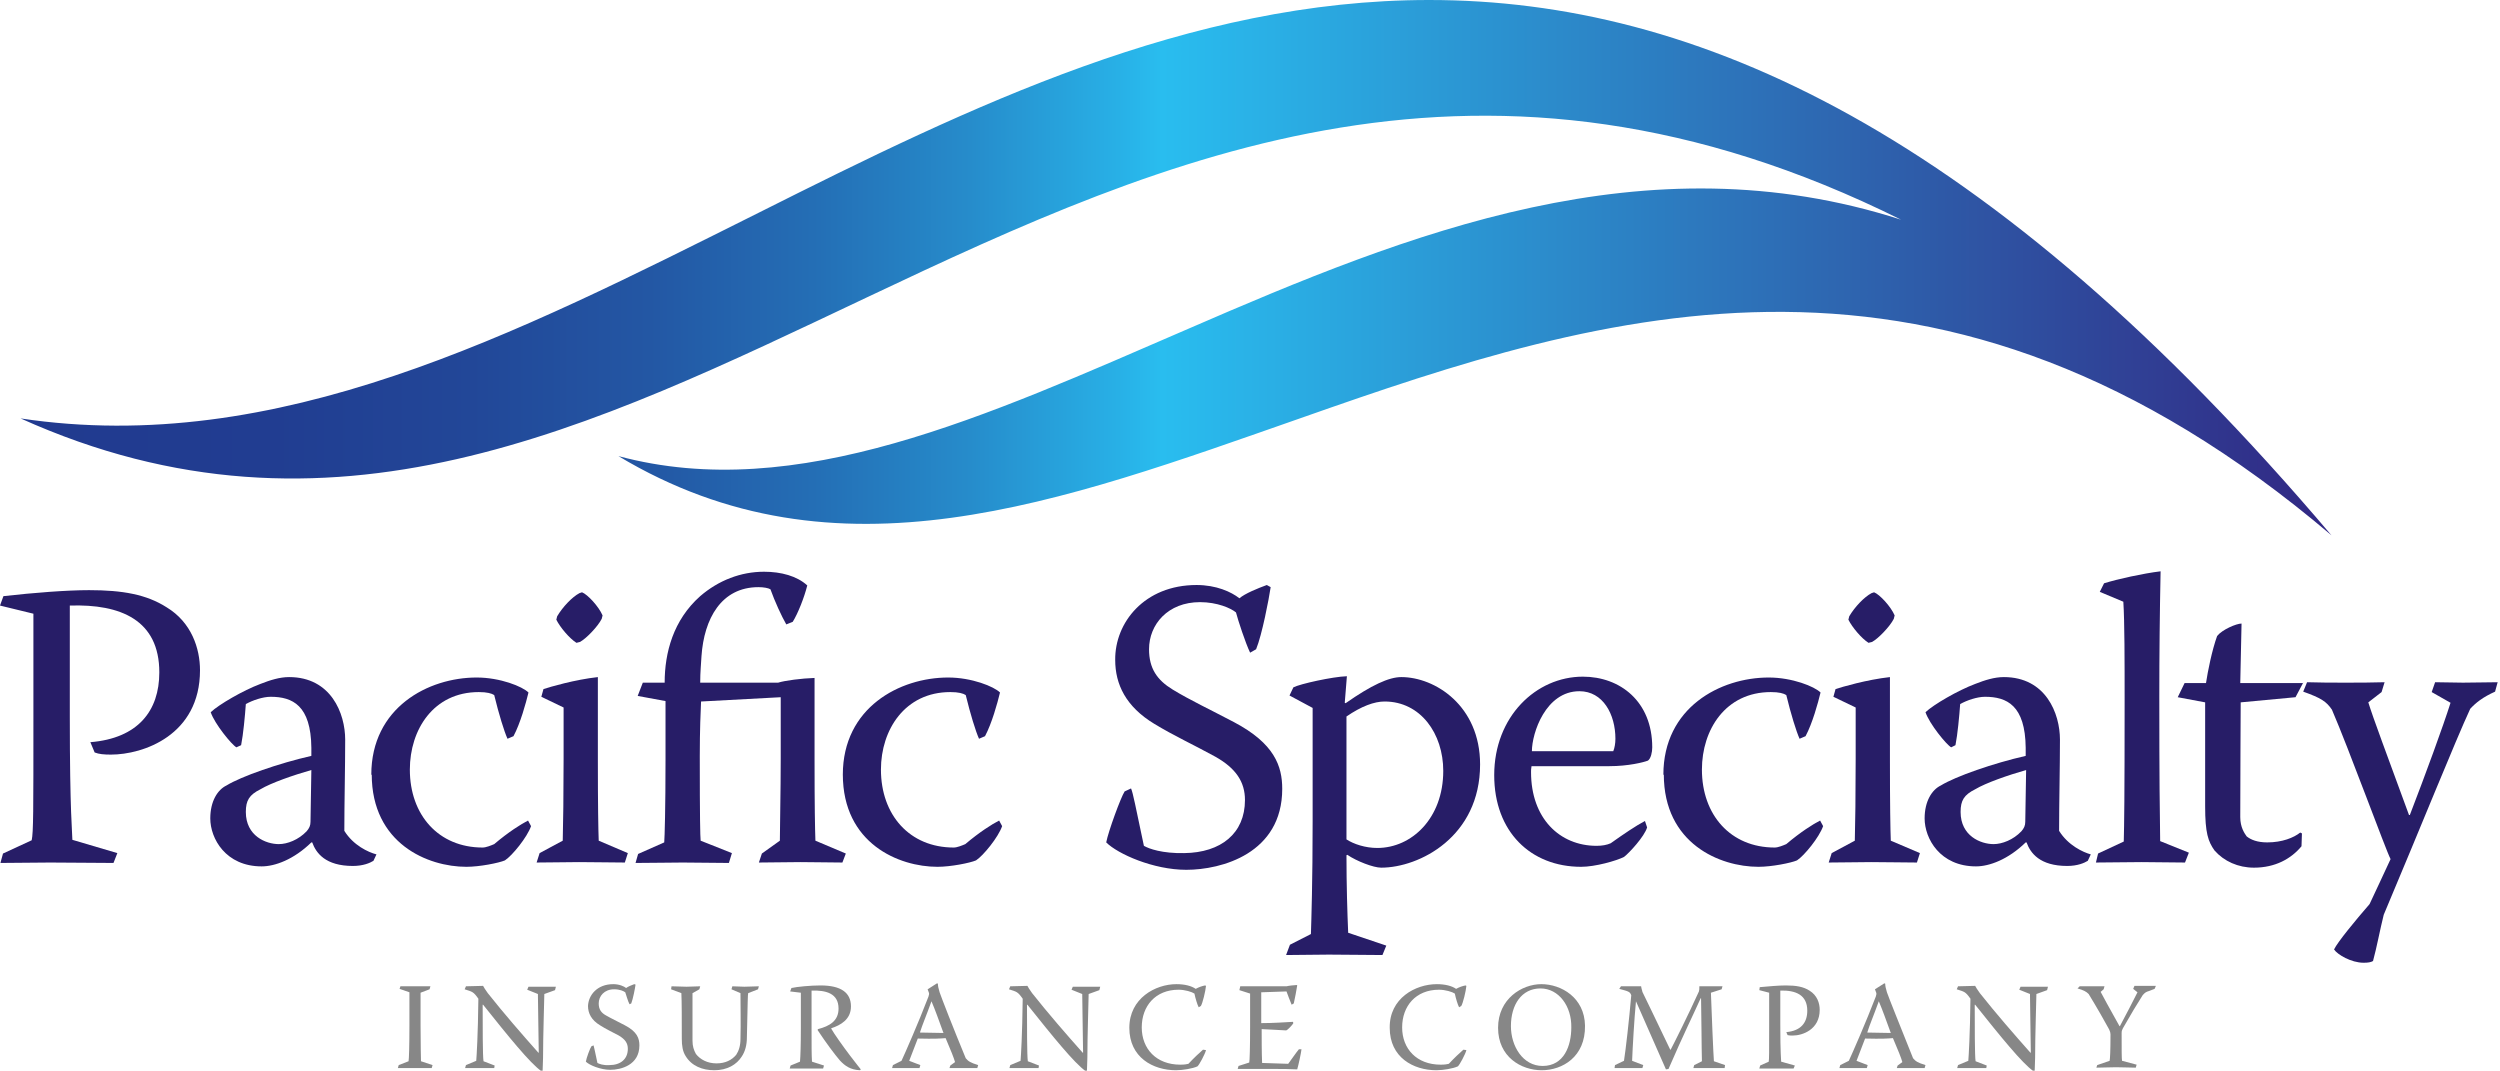 <?xml version="1.0" encoding="utf-8"?>
<svg xmlns="http://www.w3.org/2000/svg" width="934" height="400" viewBox="0 0 934 400" fill="none">
<g clip-path="url(#clip0)">
<path d="M283.36 79.52C192.16 125.12 103.36 170.72 7.68 156.32C123.36 208.48 220.96 159.84 324 111.04C436.16 57.92 554.88 4.8 710.24 82.08C614.88 51.36 526.4 87.04 443.84 122.88C368.32 155.52 297.6 188.32 231.04 170.4C312.64 219.36 396 187.68 486.08 156.16C600.16 116 725.12 76 871.04 200C742.72 48.64 633.28 0 533.92 0C444.16 0 362.72 39.68 283.36 79.52Z" fill="url(#paint0_linear)"/>
<path d="M1.28 222.72C12.64 221.44 24.96 220.48 33.28 220.48C45.76 220.48 54.72 222.08 62.24 226.88C71.52 232.48 74.72 242.24 74.72 250.4C74.72 274.72 53.44 281.92 41.44 281.92C38.88 281.92 36.96 281.76 35.36 281.12L33.76 277.28C51.52 275.84 59.52 265.6 59.52 251.2C59.52 231.68 45.12 225.6 26.08 226.24V267.68C26.08 304 27.04 311.04 27.04 313.76L43.84 318.72L42.4 322.4C34.56 322.4 26.72 322.24 18.72 322.24C12.64 322.24 6.4 322.4 0.16 322.4L1.12 318.88L11.84 313.92C12.48 310.88 12.48 303.36 12.48 268.16V229.28L0 226.24L1.28 222.72Z" fill="#271D67"/>
<path d="M116.322 279.36C116.162 263.52 109.282 260.32 101.122 260.32C98.243 260.32 94.403 261.6 91.843 263.04C91.522 267.52 90.882 274.4 90.082 278.4L88.323 279.2C86.562 278.24 80.162 270.4 78.722 266.08C81.763 263.2 90.882 257.92 97.282 255.52C100.962 254.08 104.482 252.96 108.002 252.96C123.682 252.96 128.962 266.56 128.962 276.32C128.962 286.72 128.642 300 128.642 310.4C132.002 315.84 137.602 318.4 140.642 319.2L139.522 321.6C138.242 322.4 135.682 323.52 131.842 323.52C121.602 323.52 118.082 318.72 116.642 314.72H116.322C109.762 321.12 102.722 323.68 97.763 323.68C84.323 323.68 78.562 313.28 78.562 305.76C78.562 299.36 81.282 295.04 84.642 293.44C90.082 290.08 104.322 285.12 116.322 282.4V279.36ZM91.843 303.36C91.843 312.32 99.362 315.36 104.162 315.36C107.362 315.36 111.522 313.76 114.562 310.56C115.522 309.44 116.002 308.48 116.002 307.04L116.322 287.68C109.602 289.6 101.282 292.48 97.282 294.88C93.123 296.96 91.843 299.04 91.843 303.36Z" fill="#271D67"/>
<path d="M138.719 289.44C138.719 264.32 159.999 253.12 178.079 253.12C186.879 253.12 195.199 256.48 197.439 258.72C196.479 262.72 194.399 270.24 191.839 275.04L189.599 276C188.319 273.12 186.399 266.88 184.639 259.68C183.679 259.04 181.919 258.56 178.879 258.56C161.919 258.56 153.119 272.64 153.119 287.52C153.119 304.48 163.839 316.64 180.319 316.64C181.599 316.64 183.519 315.84 184.639 315.36C189.919 310.88 194.719 307.84 197.279 306.56L198.399 308.64C196.959 312.8 191.359 319.68 188.639 321.44C186.399 322.4 179.199 323.84 174.239 323.84C159.839 323.84 138.879 315.2 138.879 289.28V289.44H138.719Z" fill="#271D67"/>
<path d="M203.04 257.44C205.44 256.64 214.72 253.92 223.36 252.96V283.84C223.36 300.96 223.52 309.76 223.68 314.08L234.56 318.72L233.44 322.24C228.16 322.24 222.24 322.08 216.32 322.08C211.36 322.08 206.4 322.24 200.48 322.24L201.6 318.72L210.24 314.08C210.4 308.96 210.56 295.68 210.56 283.52V264.32L202.24 260.32L203.04 257.44ZM217.44 221.28C219.52 222.08 223.68 226.56 225.12 229.92L224.8 231.2C223.36 234.08 218.88 238.72 216.64 239.84L215.36 240.16C212.8 238.56 209.28 234.4 207.84 231.52L208.16 230.24C210.24 226.72 213.76 223.04 216.48 221.6L217.44 221.28Z" fill="#271D67"/>
<path d="M248.318 255.04C248.318 243.84 251.518 231.68 261.598 222.72C268.478 216.8 276.798 213.6 285.438 213.6C291.838 213.6 297.758 215.2 301.598 218.72C300.478 223.2 298.078 229.28 296.158 232.32L293.758 233.28C291.998 230.24 289.438 224.64 287.838 220.16C287.038 219.68 285.278 219.36 283.358 219.36C269.438 219.36 263.038 231.2 262.078 245.12C261.918 248.16 261.598 251.04 261.598 255.04H290.718C293.278 254.24 299.518 253.44 304.318 253.28V284C304.318 301.12 304.478 309.6 304.638 314.08L315.998 318.88L314.718 322.24C309.598 322.24 304.638 322.08 299.038 322.08C294.398 322.08 288.318 322.24 283.518 322.24L284.638 318.88L291.358 314.08C291.358 308.64 291.678 295.84 291.678 283.52V260.48L261.918 262.08C261.758 265.6 261.438 272.64 261.438 282.56C261.438 305.76 261.598 312.32 261.758 314.08L273.438 318.72L272.318 322.4C266.558 322.4 260.798 322.24 255.038 322.24C249.758 322.24 244.158 322.4 237.438 322.4L238.398 319.04L248.158 314.72C248.318 312.8 248.638 301.92 248.638 283.84V261.92L238.238 260L240.158 255.04H248.318Z" fill="#271D67"/>
<path d="M314.879 289.44C314.879 264.32 336.159 253.12 354.239 253.12C363.039 253.12 371.359 256.48 373.599 258.72C372.639 262.72 370.559 270.24 367.999 275.04L365.759 276C364.479 273.12 362.559 266.88 360.799 259.68C359.839 259.04 358.079 258.56 355.039 258.56C338.079 258.56 329.119 272.64 329.119 287.52C329.119 304.48 339.839 316.64 356.319 316.64C357.599 316.64 359.519 315.84 360.639 315.36C365.919 310.88 370.719 307.84 373.279 306.56L374.399 308.64C372.959 312.8 367.359 319.68 364.639 321.44C362.399 322.4 355.199 323.84 350.239 323.84C335.839 323.84 314.879 315.2 314.879 289.28V289.44Z" fill="#271D67"/>
<path d="M447.041 218.56C454.401 218.56 460.001 221.12 463.041 223.52C465.121 221.76 469.761 219.84 473.281 218.56L474.721 219.36C474.081 223.68 471.521 237.12 469.281 242.56L467.041 243.84C465.281 240.16 462.561 231.84 461.761 228.8C459.841 227.2 454.721 224.96 448.321 224.96C436.321 224.96 429.281 233.28 429.281 242.56C429.281 249.76 432.321 254.08 438.081 257.6C444.321 261.44 452.481 265.28 460.961 269.76C476.161 277.76 479.041 286.24 479.041 294.72C479.041 318.88 456.321 324.96 443.201 324.96C430.881 324.96 417.601 319.04 413.281 314.72C414.081 310.56 418.721 297.92 420.161 295.68L422.561 294.56C423.361 296.48 424.161 300.96 427.361 316C429.281 317.12 434.241 318.88 442.401 318.72C456.161 318.56 465.121 311.36 465.121 298.88C465.121 292.16 461.761 287.04 454.081 282.72C446.241 278.4 438.561 274.88 431.201 270.4C420.641 264 416.641 255.68 416.641 246.56C416.481 232.64 427.521 218.56 447.041 218.56Z" fill="#271D67"/>
<path d="M502.4 262.56L502.721 262.72C512.321 256 518.881 252.96 523.521 252.96C536.161 252.96 552.961 263.68 552.961 285.6C552.961 312.64 530.24 324.16 516 324.16C513.12 324.16 506.881 321.76 503.361 319.36L503.04 319.52C503.04 330.72 503.36 340.96 503.68 348.48L517.921 353.28L516.48 356.8C509.6 356.8 503.52 356.64 496.48 356.64C491.36 356.64 485.76 356.8 480.48 356.8L481.921 352.96L489.76 348.96C489.92 343.84 490.4 329.28 490.4 306.88V264.48L481.76 259.84L483.2 256.8C485.6 255.52 497.92 252.8 503.2 252.64L502.4 262.56ZM503.04 313.6C505.76 315.36 510.081 316.8 514.561 316.8C527.361 316.8 539.2 305.76 539.2 288C539.2 274.08 530.72 262.08 517.28 262.08C513.44 262.08 508.64 263.84 503.04 267.68V313.6Z" fill="#271D67"/>
<path d="M572.158 286.4C571.998 287.2 571.998 287.84 571.998 288.48C571.998 305.76 582.718 316 596.478 316C598.558 316 600.318 315.68 601.758 315.04C606.718 311.52 611.198 308.48 614.558 306.72L615.358 309.12C614.398 312.48 608.638 318.72 606.718 320.16C603.838 321.6 595.998 323.84 590.718 323.84C571.838 323.84 558.238 310.72 558.238 289.6C558.238 267.68 573.918 252.8 591.358 252.8C605.278 252.8 617.278 262.08 617.278 279.2C617.278 280.96 616.798 283.36 615.678 284.16C614.078 284.8 608.318 286.24 601.278 286.24H572.158V286.4ZM602.718 280.64C603.198 279.52 603.518 277.76 603.518 276C603.518 266.88 598.878 258.24 590.078 258.24C577.438 258.24 572.318 273.92 572.318 280.64H602.718Z" fill="#271D67"/>
<path d="M621.438 289.44C621.438 264.32 642.717 253.12 660.797 253.12C669.597 253.12 677.917 256.48 680.157 258.72C679.197 262.72 677.117 270.24 674.557 275.04L672.318 276C671.038 273.12 669.117 266.88 667.357 259.68C666.397 259.04 664.637 258.56 661.597 258.56C644.637 258.56 635.837 272.64 635.837 287.52C635.837 304.48 646.557 316.64 663.037 316.64C664.317 316.64 666.237 315.84 667.357 315.36C672.637 310.88 677.437 307.84 679.997 306.56L681.117 308.64C679.677 312.8 674.077 319.68 671.357 321.44C669.117 322.4 661.917 323.84 656.958 323.84C642.558 323.84 621.598 315.2 621.598 289.28V289.44H621.438Z" fill="#271D67"/>
<path d="M685.759 257.44C688.159 256.64 697.439 253.92 706.079 252.96V283.84C706.079 300.96 706.239 309.76 706.399 314.08L717.279 318.72L716.159 322.24C710.879 322.24 704.959 322.08 699.039 322.08C694.079 322.08 689.119 322.24 683.199 322.24L684.319 318.72L692.959 314.08C693.119 308.96 693.279 295.68 693.279 283.52V264.32L684.959 260.32L685.759 257.44ZM700.159 221.28C702.239 222.08 706.399 226.56 707.839 229.92L707.519 231.2C706.079 234.08 701.599 238.72 699.359 239.84L698.079 240.16C695.519 238.56 691.999 234.4 690.559 231.52L690.879 230.24C692.959 226.72 696.479 223.04 699.199 221.6L700.159 221.28Z" fill="#271D67"/>
<path d="M756.799 279.36C756.639 263.52 749.759 260.32 741.599 260.32C738.719 260.32 734.879 261.6 732.319 263.04C731.999 267.52 731.359 274.4 730.559 278.4L728.959 279.2C727.199 278.24 720.799 270.4 719.359 266.08C722.399 263.2 731.519 257.92 737.919 255.52C741.599 254.08 745.119 252.96 748.639 252.96C764.319 252.96 769.599 266.56 769.599 276.32C769.599 286.72 769.279 300 769.279 310.4C772.639 315.84 778.239 318.4 781.119 319.2L779.999 321.6C778.719 322.4 776.159 323.52 772.319 323.52C762.079 323.52 758.559 318.72 757.119 314.72H756.799C750.239 321.12 743.199 323.68 738.239 323.68C724.799 323.68 719.039 313.28 719.039 305.76C719.039 299.36 721.759 295.04 725.119 293.44C730.559 290.08 744.799 285.12 756.799 282.4V279.36ZM732.479 303.36C732.479 312.32 739.999 315.36 744.799 315.36C747.999 315.36 752.159 313.76 755.199 310.56C756.159 309.44 756.639 308.48 756.639 307.04L756.959 287.68C750.239 289.6 741.919 292.48 737.919 294.88C733.759 296.96 732.479 299.04 732.479 303.36Z" fill="#271D67"/>
<path d="M817.759 318.56L816.319 322.24C810.559 322.24 805.439 322.08 800.159 322.08C794.559 322.08 788.639 322.24 783.039 322.24L783.839 318.88L793.439 314.4C793.599 308.16 793.759 298.72 793.759 261.28C793.759 247.52 793.759 232.16 793.279 224.8L784.479 221.12L786.079 217.92C791.199 216.32 800.639 214.24 807.199 213.44C806.879 229.12 806.719 244 806.719 260.64C806.719 291.36 806.879 303.04 807.039 314.24L817.759 318.56Z" fill="#271D67"/>
<path d="M860.482 255.04L857.602 260.48L837.122 262.4C837.122 269.6 836.962 287.04 836.962 305.28C836.962 309.12 838.562 311.36 839.362 312.48C840.962 313.76 843.362 314.72 847.042 314.72C852.642 314.72 856.962 312.96 859.362 311.04L860.002 311.36L859.842 316.16C856.002 320.8 850.082 324.16 842.082 324.16C836.162 324.16 830.882 321.76 827.362 317.76C824.962 314.4 823.842 311.2 823.842 301.28V262.4L813.602 260.48L816.162 255.2H824.162C824.802 250.88 826.402 242.88 828.322 237.6C830.242 235.2 835.522 232.96 837.442 232.96L836.962 255.2H860.482V255.04Z" fill="#271D67"/>
<path d="M909.76 254.88C912.8 254.88 916.96 255.04 920.16 255.04C924.8 255.04 929.28 254.88 933.12 254.88L932.16 258.4C927.52 260.48 924.96 262.56 922.88 264.8C917.12 277.28 904.8 308 890.56 341.76C889.12 347.52 888 353.76 886.56 359.04C885.76 359.52 884.64 359.68 883.041 359.68C878.401 359.68 873.28 356.64 872 354.72C873.28 352 880 343.84 885.28 337.76C887.2 333.76 890.72 326.08 893.12 320.96C891.52 318.08 877.44 279.52 871.2 265.12C869.12 262.08 867.2 260.8 860.48 258.4L861.921 254.88C866.721 255.04 871.36 255.04 876.32 255.04C881.12 255.04 885.92 255.04 890.88 254.88L889.76 258.56L884.8 262.4C886.56 268.16 891.68 281.76 900 304.48H900.32C906.24 289.12 912.8 271.2 915.52 262.56L908.48 258.56L909.76 254.88Z" fill="#271D67"/>
<path d="M149.601 368.48C151.361 368.48 153.281 368.48 155.041 368.48C156.961 368.48 158.881 368.48 160.801 368.48L160.481 369.6L157.121 370.88V383.04C157.121 390.72 157.281 395.68 157.281 396.48L161.601 397.92L161.281 399.04C159.521 399.04 157.441 399.04 155.041 399.04C152.641 399.04 150.561 399.04 148.641 399.04L148.961 397.92L152.641 396.48C152.801 395.68 152.961 390.72 152.961 383.04V370.72L149.281 369.44L149.601 368.48Z" fill="#878787"/>
<path d="M184.642 399.04C182.882 399.04 181.122 399.04 179.042 399.04C177.442 399.04 175.362 399.04 173.762 399.04L174.082 397.92L177.922 396.32C178.082 394.4 178.562 386.72 178.722 373.12C176.802 370.4 176.482 370.56 173.602 369.6L174.082 368.48L180.482 368.32C180.642 368.64 181.282 369.76 182.242 371.04C188.322 378.72 194.882 386.24 201.122 393.28H201.282C201.282 391.2 200.962 374.24 200.962 371.36L196.962 369.76L197.442 368.64C199.202 368.64 200.642 368.64 202.082 368.64C203.842 368.64 205.922 368.64 207.682 368.64L207.362 369.92L203.362 371.36C203.362 373.44 202.882 386.72 202.882 395.2C202.882 396.64 202.722 398.88 202.722 400L202.242 400.16C198.082 397.28 189.922 387.2 180.482 375.36H180.322C180.322 383.2 180.322 394.56 180.642 396.48L184.802 398.08L184.642 399.04Z" fill="#878787"/>
<path d="M229.119 367.68C231.359 367.68 233.119 368.48 233.919 369.12C234.559 368.64 235.999 368 236.959 367.68L237.439 367.84C237.279 369.12 236.479 373.28 235.839 374.88L235.199 375.2C234.559 374.08 233.919 371.52 233.599 370.72C232.959 370.24 231.519 369.6 229.439 369.6C225.759 369.6 223.679 372.16 223.679 374.88C223.679 377.12 224.639 378.4 226.399 379.36C228.319 380.48 230.719 381.6 233.439 383.04C238.079 385.44 238.879 388 238.879 390.56C238.879 397.92 231.999 399.68 227.999 399.68C224.319 399.68 220.159 397.92 218.879 396.64C219.039 395.36 220.479 391.52 220.959 390.88L221.759 390.56C221.919 391.2 222.239 392.48 223.199 397.12C223.839 397.44 225.279 398.08 227.679 397.92C231.839 397.92 234.559 395.68 234.559 391.84C234.559 389.76 233.599 388.32 231.199 386.88C228.799 385.6 226.399 384.48 224.159 383.04C220.959 381.12 219.679 378.56 219.679 375.84C219.839 371.84 223.039 367.68 229.119 367.68Z" fill="#878787"/>
<path d="M250.879 368.48C252.799 368.48 254.559 368.64 256.479 368.64C258.239 368.64 259.999 368.48 261.599 368.48L261.279 369.6L258.719 371.04C258.719 376.8 258.719 382.24 258.719 388.8C258.719 390.88 259.199 392.32 259.999 393.76C261.599 395.84 264.319 397.28 267.679 397.28C271.039 397.28 273.439 396 275.039 394.08C275.999 392.64 276.639 390.72 276.639 388.16C276.799 381.76 276.639 376.16 276.639 371.04L273.279 369.6L273.599 368.48C275.199 368.48 276.639 368.64 278.079 368.64C279.839 368.64 281.919 368.48 283.519 368.48L283.199 369.6L279.519 371.04C279.359 372 279.359 373.28 279.039 387.52C279.039 390.4 278.399 392.8 277.119 394.72C275.199 397.76 271.679 399.84 266.879 399.84C262.399 399.84 258.399 398.24 256.159 394.56C255.039 392.8 254.719 390.72 254.719 388C254.719 381.28 254.719 373.92 254.559 371.04L250.719 369.6L250.879 368.48Z" fill="#878787"/>
<path d="M295.679 369.12C297.759 368.64 302.879 368.16 306.559 368.16C314.239 368.16 317.919 370.88 317.919 376C317.919 380.96 313.919 383.04 310.559 384.16V384.32C311.519 386.08 315.039 391.04 317.599 394.4C320.159 397.76 320.959 398.72 321.599 399.52L321.279 399.84C317.759 399.68 315.679 398.24 313.759 396.16C311.839 393.92 308.479 389.44 305.439 384.8L305.599 384.48C309.919 383.36 313.279 381.44 313.279 376.8C313.279 371.04 308.479 369.92 303.199 370.08V384.32C303.199 390.72 303.199 394.24 303.359 396.64L307.839 398.08L307.519 399.2C305.279 399.2 303.199 399.2 300.959 399.2C299.039 399.2 296.959 399.2 295.039 399.2L295.359 398.08L298.879 396.64C299.039 394.88 299.199 390.4 299.199 384.32V370.88L295.199 370.4L295.679 369.12Z" fill="#878787"/>
<path d="M350.081 367.36L350.401 367.52C350.401 368.32 350.561 369.12 351.041 370.72C351.681 372.64 356.161 384.16 360.801 395.36C361.761 396.48 362.401 396.96 365.441 397.92L365.121 399.04C363.361 399.04 361.441 399.04 359.681 399.04C358.081 399.04 356.481 399.04 354.721 399.04L355.041 398.08L356.801 396.8C356.481 395.52 355.201 392.32 353.281 387.84C351.361 388 349.281 388.16 342.881 388C341.121 392.48 340.481 394.24 339.681 396.32L343.841 397.92L343.521 399.04C341.921 399.04 339.841 399.04 338.081 399.04C336.481 399.04 334.881 399.04 333.281 399.04L333.601 397.92L336.801 396.32C338.081 393.6 343.201 381.92 346.881 372.32C347.041 371.68 347.201 371.36 347.041 370.88L346.561 369.6L350.081 367.36ZM348.001 374.08C345.921 379.84 344.641 382.72 343.681 385.76C344.961 385.76 350.561 385.92 352.481 385.92C350.721 381.12 349.441 377.44 348.001 374.08Z" fill="#878787"/>
<path d="M388.001 399.04C386.241 399.04 384.481 399.04 382.401 399.04C380.801 399.04 378.721 399.04 377.121 399.04L377.441 397.92L381.281 396.32C381.441 394.4 381.921 386.72 382.081 373.12C380.161 370.4 379.841 370.56 376.961 369.6L377.441 368.48L383.841 368.32C384.001 368.64 384.641 369.76 385.601 371.04C391.681 378.72 398.241 386.24 404.481 393.28H404.641C404.641 391.2 404.321 374.24 404.321 371.36L400.321 369.76L400.801 368.64C402.561 368.64 404.001 368.64 405.441 368.64C407.201 368.64 409.281 368.64 411.041 368.64L410.721 369.92L406.721 371.36C406.721 373.44 406.241 386.72 406.241 395.2C406.241 396.64 406.081 398.88 406.081 400L405.601 400.16C401.441 397.28 393.281 387.2 383.841 375.36H383.681C383.681 383.2 383.681 394.56 384.001 396.48L388.161 398.08L388.001 399.04Z" fill="#878787"/>
<path d="M439.518 367.68C442.558 367.68 445.118 368.32 446.718 369.44C447.838 368.8 449.278 368.32 450.238 368.16L450.558 368.32C450.398 370.24 449.278 374.88 448.638 375.84L447.838 376.32C447.358 375.52 446.558 372.8 446.238 371.2C445.278 370.56 442.718 369.76 440.318 369.76C431.678 369.76 426.558 375.84 426.558 383.84C426.558 391.84 431.998 397.76 440.958 397.76C442.558 397.76 443.358 397.6 443.998 397.44C445.918 395.36 448.318 393.12 449.438 392.16L450.558 392.32C450.238 393.76 447.998 397.92 447.358 398.4C445.598 399.2 441.918 399.84 439.358 399.84C430.718 399.84 421.918 395.04 421.918 384C421.918 372.96 431.678 367.68 439.518 367.68Z" fill="#878787"/>
<path d="M463.358 368.48C465.278 368.48 467.198 368.48 469.118 368.48H480.638C481.118 368.32 483.678 368 484.478 368L484.638 368.16C484.478 369.44 483.678 373.44 483.358 374.88L482.558 375.36C482.078 374.24 480.958 371.36 480.638 370.4L471.198 370.72V382.24C475.518 382.24 480.158 381.92 483.038 381.76L483.198 382.24C483.038 382.72 480.958 384.96 480.478 384.96C479.678 384.96 472.638 384.48 471.358 384.48C471.358 387.52 471.358 393.28 471.518 397.12L481.278 397.44C482.238 396.16 484.318 393.12 485.278 392H486.238C486.078 393.44 485.118 397.92 484.638 399.52C481.598 399.36 478.878 399.36 476.158 399.36H468.798C466.718 399.36 464.318 399.36 462.398 399.36L462.718 398.24L466.718 396.96C466.878 396.48 467.038 391.2 467.038 383.52V371.2L463.038 369.92L463.358 368.48Z" fill="#878787"/>
<path d="M536.801 367.68C539.841 367.68 542.401 368.32 544.001 369.44C545.121 368.8 546.561 368.32 547.521 368.16L547.841 368.32C547.681 370.24 546.561 374.88 545.921 375.84L545.121 376.32C544.641 375.52 543.841 372.8 543.521 371.2C542.561 370.56 540.001 369.76 537.601 369.76C528.961 369.76 523.841 375.84 523.841 383.84C523.841 391.84 529.281 397.76 538.241 397.76C539.841 397.76 540.641 397.6 541.281 397.44C543.201 395.36 545.601 393.12 546.721 392.16L547.841 392.32C547.521 393.76 545.281 397.92 544.641 398.4C542.881 399.2 539.201 399.84 536.641 399.84C528.001 399.84 519.201 395.04 519.201 384C519.041 372.96 528.801 367.68 536.801 367.68Z" fill="#878787"/>
<path d="M575.84 367.68C583.2 367.68 592 372.64 592.16 383.2C592.32 394.88 583.68 399.84 576 399.84C568.32 399.84 559.68 394.88 559.68 384C559.68 373.12 568.64 367.68 575.84 367.68ZM575.52 369.28C568.48 369.28 564.48 375.36 564.48 383.36C564.48 390.88 568.96 398.24 576.32 398.24C584.32 398.24 587.04 390.72 587.04 383.84C587.2 376 582.4 369.28 575.52 369.28Z" fill="#878787"/>
<path d="M605.599 368.48H613.119C613.279 369.6 613.599 370.24 613.599 370.56C614.559 372.64 618.239 380 623.999 392.16H624.159C625.439 389.76 630.719 379.2 634.719 370.4C634.879 369.92 634.879 369.44 634.879 368.48H643.519L643.199 369.6L639.199 370.88C639.359 376.16 640.159 395.04 640.319 396.48L644.479 397.92L644.319 399.04C642.559 399.04 640.319 399.04 638.239 399.04C636.319 399.04 634.399 399.04 632.639 399.04L632.959 397.92L635.839 396.48C635.679 390.72 635.679 379.84 635.519 372.96H635.359C632.799 378.72 628.959 386.4 623.359 399.36L622.399 399.52C619.999 394.24 618.239 389.92 611.199 374.08C610.559 380.64 609.919 391.84 609.759 396.32L613.919 397.92L613.599 399.04C611.839 399.04 610.079 399.04 607.999 399.04C606.399 399.04 604.639 399.04 603.199 399.04L603.359 397.92L606.719 396.32C607.359 392.32 608.639 381.12 609.439 371.84C608.959 370.56 608.639 370.4 604.959 369.44L605.599 368.48Z" fill="#878787"/>
<path d="M657.441 368.8C660.801 368.48 664.641 368.16 667.201 368.16C671.041 368.16 673.761 368.64 676.001 370.08C678.881 371.84 679.841 374.72 679.841 377.28C679.841 384.64 673.441 386.88 669.761 386.88C668.961 386.88 668.481 386.88 667.841 386.72L667.361 385.6C672.801 385.12 675.201 382.08 675.201 377.6C675.201 371.68 670.881 369.92 665.121 370.08V382.72C665.121 393.76 665.441 395.84 665.441 396.64L670.561 398.08L670.081 399.2C667.681 399.2 665.281 399.2 662.881 399.2C660.961 399.2 659.201 399.2 657.281 399.2L657.601 398.08L660.801 396.64C660.961 395.68 660.961 393.44 660.961 382.72V370.88L657.281 369.92L657.441 368.8Z" fill="#878787"/>
<path d="M703.999 367.36L704.319 367.52C704.319 368.32 704.479 369.12 704.959 370.72C705.599 372.64 710.239 384.16 714.719 395.36C715.679 396.48 716.319 396.96 719.359 397.92L719.039 399.04C717.279 399.04 715.359 399.04 713.599 399.04C711.999 399.04 710.399 399.04 708.639 399.04L708.959 398.08L710.719 396.8C710.399 395.52 709.119 392.32 707.199 387.84C705.279 388 703.199 388.16 696.799 388C695.039 392.48 694.399 394.24 693.599 396.32L697.759 397.92L697.439 399.04C695.839 399.04 693.759 399.04 691.999 399.04C690.399 399.04 688.799 399.04 687.199 399.04L687.519 397.92L690.719 396.32C691.999 393.6 697.119 381.92 700.799 372.32C700.959 371.68 701.119 371.36 700.959 370.88L700.479 369.6L703.999 367.36ZM701.919 374.08C699.839 379.84 698.559 382.72 697.599 385.76C698.879 385.76 704.479 385.92 706.399 385.92C704.639 381.12 703.359 377.44 701.919 374.08Z" fill="#878787"/>
<path d="M742.079 399.04C740.319 399.04 738.559 399.04 736.479 399.04C734.879 399.04 732.799 399.04 731.199 399.04L731.519 397.92L735.359 396.32C735.519 394.4 735.999 386.72 736.159 373.12C734.239 370.4 733.919 370.56 731.039 369.6L731.519 368.48L737.919 368.32C738.079 368.64 738.719 369.76 739.679 371.04C745.759 378.72 752.319 386.24 758.559 393.28H758.719C758.719 391.2 758.399 374.24 758.399 371.36L754.399 369.76L754.879 368.64C756.639 368.64 758.079 368.64 759.519 368.64C761.279 368.64 763.359 368.64 765.119 368.64L764.799 369.92L760.799 371.36C760.799 373.44 760.319 386.72 760.319 395.2C760.319 396.64 760.159 398.88 760.159 400L759.679 400.16C755.519 397.28 747.359 387.2 737.919 375.36H737.759C737.759 383.2 737.759 394.56 738.079 396.48L742.239 398.08L742.079 399.04Z" fill="#878787"/>
<path d="M776.96 368.48C778.72 368.48 780.64 368.48 782.4 368.48C783.84 368.48 785.12 368.48 786.24 368.48L785.92 369.6L784.8 370.56C785.6 372.16 787.84 376.16 791.84 383.36H792C794.4 378.88 796.96 373.92 798.56 370.72L796.96 369.44L797.44 368.32C798.4 368.32 799.36 368.32 800.32 368.32C802.08 368.32 803.68 368.32 805.44 368.32L804.96 369.44L802.88 370.24C801.76 370.56 801.28 370.88 800.48 371.84C798.72 374.56 795.84 379.36 793.12 384.16C792.8 384.8 792.64 385.12 792.64 385.92C792.64 392.16 792.64 395.68 792.8 396.32L798.24 397.76L797.92 398.88C795.84 398.88 793.44 398.72 790.56 398.72C787.84 398.72 785.44 398.88 783.2 398.88L783.52 397.92L788.16 396.32C788.32 395.52 788.48 392.64 788.48 386.4C788.48 385.92 788.32 385.28 788 384.64C786.72 382.24 783.36 376.32 780.32 371.36C779.36 370.4 778.4 369.92 776.16 369.28L776.96 368.48Z" fill="#878787"/>
</g>
<defs>
<linearGradient id="paint0_linear" x1="7.62" y1="99.952" x2="870.962" y2="99.952" gradientUnits="userSpaceOnUse">
<stop stop-color="#213A8F"/>
<stop offset="0.11" stop-color="#213D91"/>
<stop offset="0.195" stop-color="#224798"/>
<stop offset="0.272" stop-color="#2357A4"/>
<stop offset="0.343" stop-color="#246EB5"/>
<stop offset="0.411" stop-color="#268CCB"/>
<stop offset="0.475" stop-color="#28B0E6"/>
<stop offset="0.494" stop-color="#29BDEF"/>
<stop offset="1" stop-color="#312783"/>
</linearGradient>
<clipPath id="clip0">
<rect width="933.12" height="400" fill="white"/>
</clipPath>
</defs>
</svg>